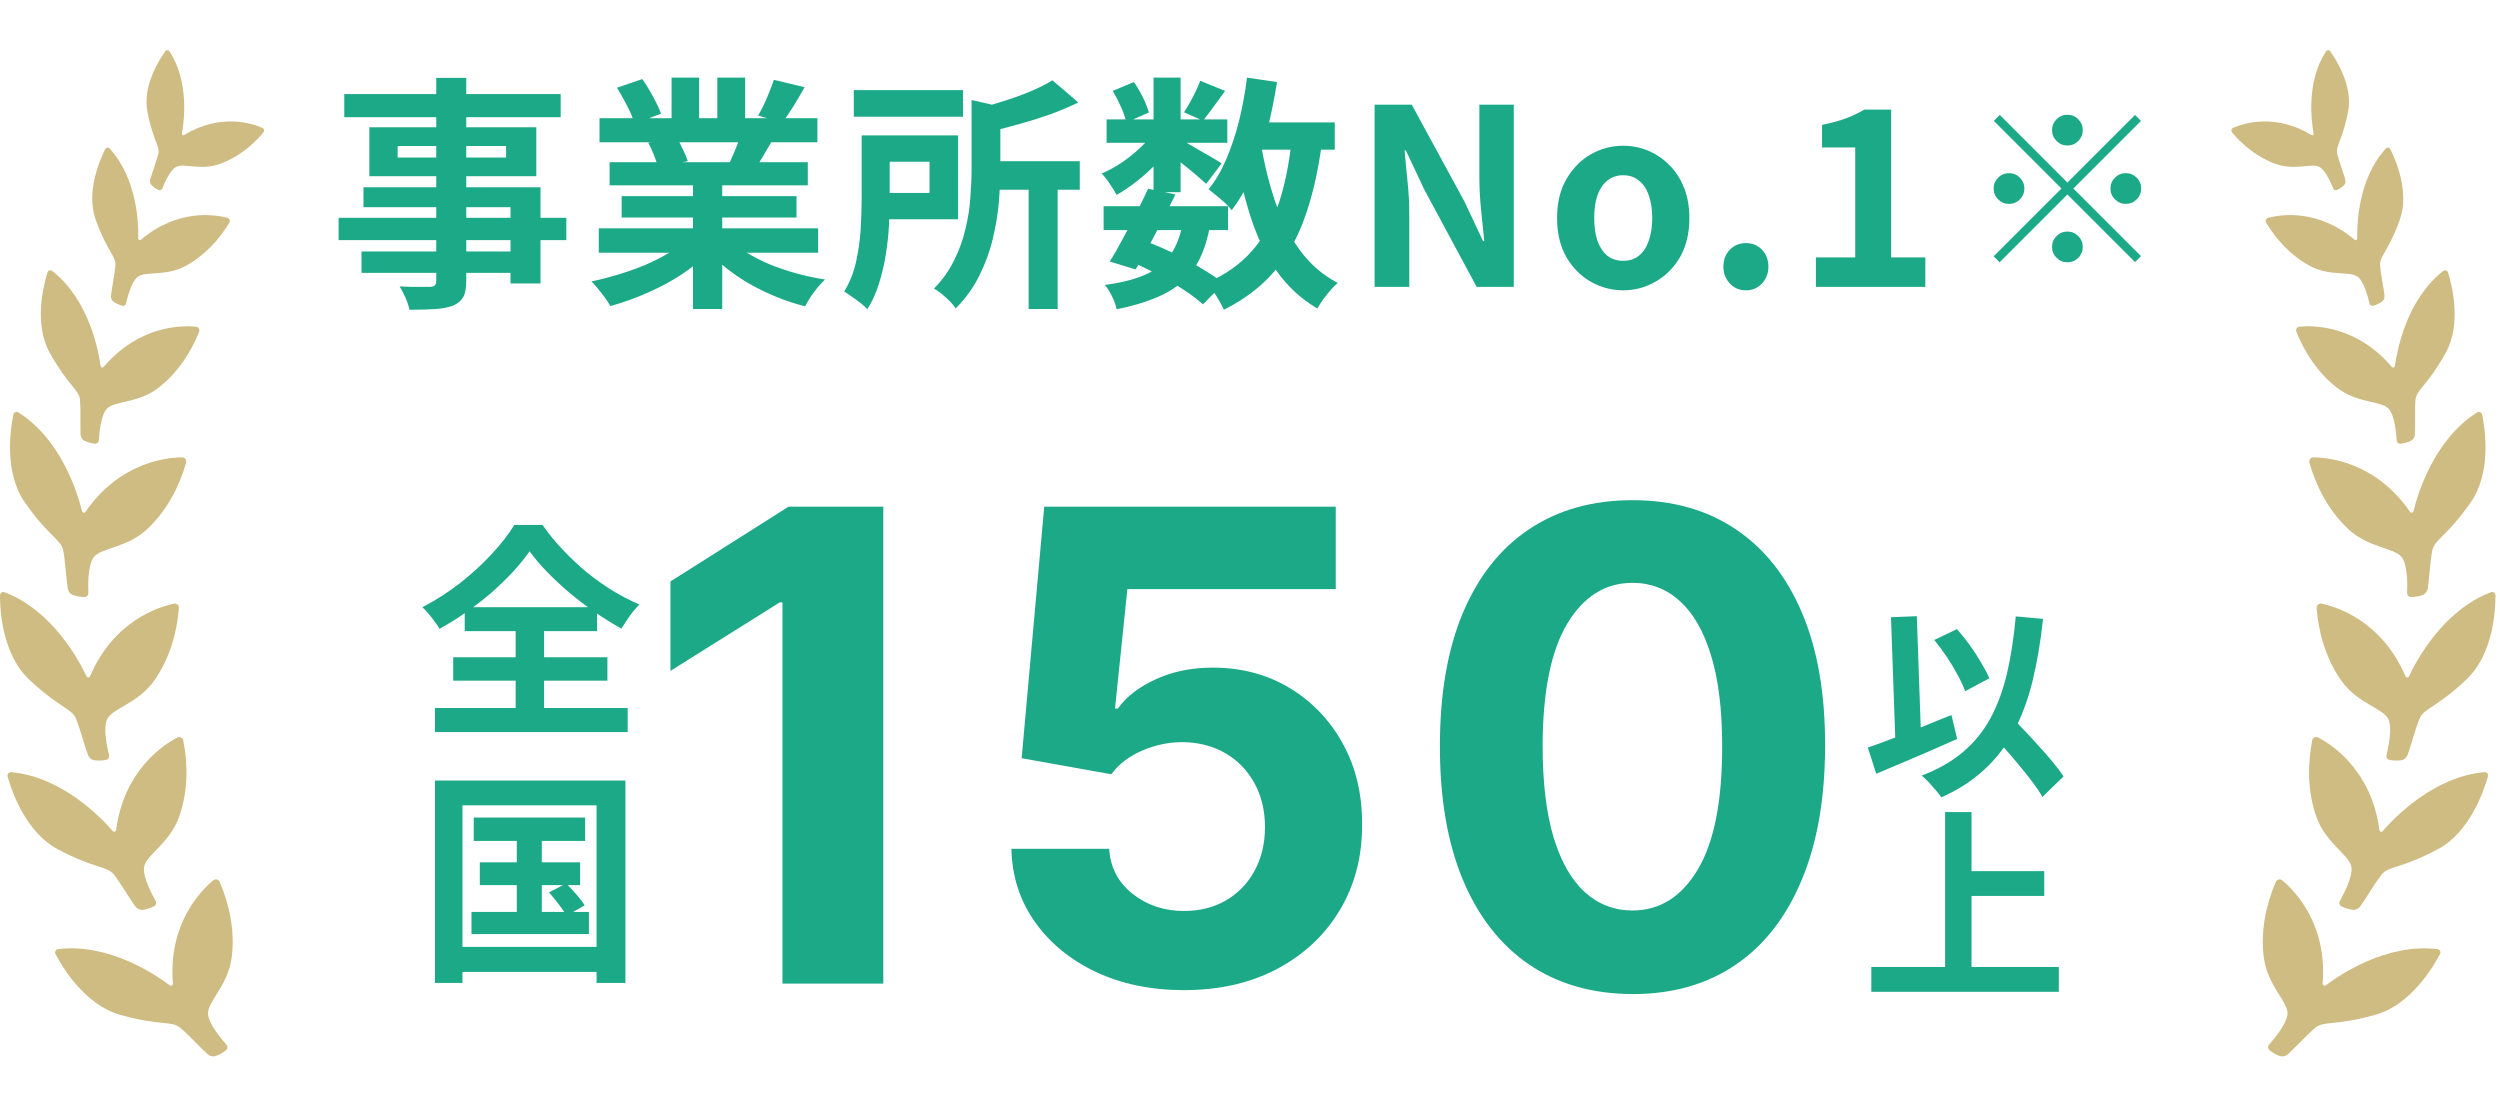 <svg width="122" height="54" viewBox="0 0 122 54" fill="none" xmlns="http://www.w3.org/2000/svg">
<path d="M2.835 46.317C5.328 46.012 7.639 47.597 8.281 48.084C8.348 48.134 8.443 48.084 8.437 48.003C8.196 45.072 9.822 43.445 10.409 42.959C10.51 42.875 10.666 42.914 10.719 43.035C11.187 44.114 11.473 45.411 11.309 46.708C11.133 48.099 10.119 48.873 10.15 49.476C10.174 49.944 10.779 50.675 11.049 50.978C11.122 51.059 11.112 51.184 11.027 51.252C10.844 51.4 10.665 51.484 10.531 51.531C10.394 51.579 10.241 51.546 10.133 51.448C9.775 51.122 9.158 50.455 8.793 50.154C8.359 49.797 7.822 50.077 5.854 49.52C4.129 49.032 3.033 47.178 2.708 46.556C2.654 46.453 2.72 46.332 2.835 46.317Z" fill="#CFBC83"/>
<path d="M0.545 37.681C3.046 37.907 4.972 39.942 5.498 40.553C5.552 40.617 5.656 40.588 5.667 40.507C6.048 37.591 7.979 36.342 8.655 35.99C8.771 35.93 8.916 36.001 8.942 36.129C9.174 37.283 9.18 38.611 8.747 39.844C8.283 41.167 7.128 41.711 7.032 42.308C6.958 42.77 7.396 43.611 7.596 43.964C7.649 44.059 7.613 44.179 7.516 44.228C7.306 44.334 7.114 44.379 6.973 44.397C6.829 44.415 6.686 44.35 6.601 44.232C6.319 43.837 5.856 43.056 5.563 42.685C5.214 42.245 4.63 42.406 2.823 41.448C1.239 40.607 0.557 38.565 0.37 37.888C0.339 37.776 0.429 37.671 0.545 37.681Z" fill="#CFBC83"/>
<path d="M0.224 28.901C2.572 29.792 3.878 32.271 4.22 33.001C4.255 33.077 4.363 33.077 4.395 33.002C5.547 30.297 7.744 29.615 8.49 29.458C8.618 29.431 8.739 29.538 8.729 29.669C8.641 30.842 8.289 32.123 7.54 33.194C6.736 34.343 5.478 34.556 5.224 35.104C5.028 35.529 5.223 36.458 5.32 36.851C5.347 36.958 5.28 37.063 5.173 37.084C4.942 37.129 4.745 37.12 4.604 37.1C4.461 37.079 4.34 36.978 4.291 36.841C4.126 36.385 3.891 35.508 3.708 35.072C3.491 34.553 2.884 34.551 1.403 33.141C0.104 31.905 -0.002 29.755 2.52023e-05 29.052C8.68386e-05 28.936 0.115 28.86 0.224 28.901Z" fill="#CFBC83"/>
<path d="M0.901 20.128C3.024 21.469 3.811 24.159 4 24.942C4.02 25.023 4.125 25.045 4.172 24.978C5.84 22.556 8.128 22.325 8.89 22.32C9.021 22.319 9.118 22.448 9.083 22.575C8.763 23.707 8.162 24.892 7.216 25.792C6.199 26.759 4.924 26.716 4.566 27.203C4.289 27.581 4.295 28.529 4.312 28.934C4.317 29.044 4.23 29.134 4.121 29.133C3.887 29.132 3.695 29.084 3.561 29.035C3.425 28.986 3.327 28.863 3.306 28.719C3.234 28.24 3.179 27.334 3.086 26.869C2.977 26.318 2.383 26.195 1.212 24.519C0.185 23.049 0.509 20.92 0.651 20.232C0.674 20.119 0.802 20.067 0.901 20.128Z" fill="#CFBC83"/>
<path d="M2.554 13.224C4.347 14.631 4.809 17.132 4.908 17.858C4.918 17.933 5.012 17.962 5.06 17.906C6.79 15.873 8.878 15.875 9.567 15.941C9.685 15.952 9.761 16.078 9.717 16.189C9.324 17.181 8.672 18.197 7.734 18.922C6.727 19.701 5.578 19.545 5.211 19.952C4.926 20.267 4.844 21.124 4.822 21.492C4.816 21.591 4.729 21.665 4.631 21.654C4.419 21.631 4.25 21.57 4.134 21.514C4.015 21.456 3.938 21.337 3.932 21.205C3.912 20.765 3.945 19.941 3.905 19.513C3.857 19.006 3.332 18.84 2.429 17.218C1.637 15.795 2.127 13.903 2.318 13.295C2.35 13.194 2.47 13.159 2.554 13.224Z" fill="#CFBC83"/>
<path d="M5.35 7.25C6.718 8.737 6.764 10.991 6.747 11.639C6.745 11.706 6.823 11.746 6.873 11.703C8.676 10.172 10.503 10.473 11.095 10.629C11.198 10.656 11.246 10.776 11.192 10.867C10.706 11.679 9.99 12.474 9.066 12.974C8.074 13.511 7.092 13.211 6.712 13.514C6.418 13.749 6.224 14.487 6.152 14.806C6.132 14.892 6.046 14.943 5.962 14.92C5.78 14.869 5.641 14.792 5.547 14.726C5.451 14.659 5.401 14.543 5.415 14.427C5.46 14.04 5.607 13.324 5.633 12.944C5.663 12.493 5.228 12.273 4.67 10.725C4.181 9.368 4.88 7.783 5.134 7.278C5.176 7.195 5.286 7.181 5.35 7.25Z" fill="#CFBC83"/>
<path d="M8.265 2.501C9.252 3.986 8.981 5.958 8.876 6.52C8.865 6.579 8.927 6.624 8.977 6.593C10.761 5.508 12.311 6.023 12.806 6.241C12.892 6.279 12.917 6.39 12.857 6.462C12.321 7.103 11.588 7.697 10.713 8.005C9.774 8.336 8.959 7.938 8.586 8.15C8.297 8.314 8.026 8.931 7.919 9.199C7.89 9.271 7.808 9.304 7.737 9.272C7.586 9.203 7.475 9.116 7.403 9.046C7.328 8.974 7.301 8.866 7.329 8.767C7.422 8.435 7.649 7.832 7.724 7.504C7.813 7.115 7.464 6.863 7.191 5.436C6.953 4.185 7.781 2.9 8.073 2.495C8.121 2.429 8.219 2.432 8.265 2.501Z" fill="#CFBC83"/>
<path d="M21.289 3.8H22.753V13.7C22.753 14.052 22.705 14.316 22.609 14.492C22.513 14.668 22.349 14.808 22.117 14.912C21.885 15 21.597 15.056 21.253 15.08C20.917 15.104 20.493 15.116 19.981 15.116C19.949 14.948 19.885 14.752 19.789 14.528C19.693 14.312 19.597 14.128 19.501 13.976C19.701 13.984 19.901 13.992 20.101 14C20.301 14 20.481 14 20.641 14C20.809 14 20.925 14 20.989 14C21.101 13.992 21.177 13.968 21.217 13.928C21.265 13.888 21.289 13.812 21.289 13.7V3.8ZM16.801 4.592H27.361V5.72H16.801V4.592ZM19.405 7.124V7.688H24.697V7.124H19.405ZM18.025 6.212H26.173V8.6H18.025V6.212ZM17.737 9.14H26.377V13.832H24.913V10.112H17.737V9.14ZM16.525 10.628H27.637V11.72H16.525V10.628ZM17.641 12.272H25.705V13.316H17.641V12.272ZM29.221 11.144H39.925V12.332H29.221V11.144ZM29.257 5.768H39.889V6.944H29.257V5.768ZM29.749 7.916H39.421V9.044H29.749V7.916ZM30.337 9.572H38.869V10.616H30.337V9.572ZM33.817 8.48H35.245V15.08H33.817V8.48ZM32.773 3.788H34.117V6.332H32.773V3.788ZM35.005 3.788H36.361V6.248H35.005V3.788ZM33.553 11.672L34.693 12.188C34.317 12.604 33.861 12.992 33.325 13.352C32.797 13.704 32.229 14.012 31.621 14.276C31.013 14.548 30.401 14.768 29.785 14.936C29.721 14.816 29.633 14.68 29.521 14.528C29.417 14.384 29.305 14.24 29.185 14.096C29.073 13.952 28.965 13.832 28.861 13.736C29.461 13.608 30.057 13.444 30.649 13.244C31.249 13.044 31.801 12.808 32.305 12.536C32.809 12.264 33.225 11.976 33.553 11.672ZM35.533 11.636C35.781 11.876 36.077 12.104 36.421 12.32C36.765 12.528 37.141 12.72 37.549 12.896C37.965 13.064 38.401 13.212 38.857 13.34C39.321 13.468 39.789 13.568 40.261 13.64C40.149 13.752 40.029 13.88 39.901 14.024C39.781 14.176 39.665 14.332 39.553 14.492C39.449 14.66 39.361 14.812 39.289 14.948C38.809 14.828 38.337 14.672 37.873 14.48C37.417 14.296 36.981 14.084 36.565 13.844C36.149 13.604 35.757 13.336 35.389 13.04C35.021 12.744 34.697 12.428 34.417 12.092L35.533 11.636ZM37.765 3.896L39.265 4.256C39.081 4.584 38.893 4.904 38.701 5.216C38.509 5.52 38.333 5.78 38.173 5.996L36.997 5.636C37.093 5.476 37.189 5.296 37.285 5.096C37.381 4.888 37.469 4.68 37.549 4.472C37.637 4.256 37.709 4.064 37.765 3.896ZM36.181 6.464L37.705 6.824C37.537 7.104 37.377 7.376 37.225 7.64C37.073 7.896 36.937 8.116 36.817 8.3L35.593 7.964C35.697 7.74 35.805 7.492 35.917 7.22C36.029 6.94 36.117 6.688 36.181 6.464ZM30.109 4.28L31.345 3.86C31.521 4.108 31.697 4.396 31.873 4.724C32.049 5.044 32.177 5.32 32.257 5.552L30.961 6.032C30.897 5.792 30.781 5.508 30.613 5.18C30.445 4.852 30.277 4.552 30.109 4.28ZM31.633 6.968L33.037 6.74C33.141 6.908 33.241 7.1 33.337 7.316C33.441 7.524 33.517 7.708 33.565 7.868L32.101 8.12C32.061 7.968 31.997 7.78 31.909 7.556C31.821 7.332 31.729 7.136 31.633 6.968ZM41.665 4.4H46.993V5.696H41.665V4.4ZM47.977 7.868H52.693V9.26H47.977V7.868ZM50.197 8.84H51.613V15.08H50.197V8.84ZM47.413 4.88L49.141 5.276C49.125 5.396 49.017 5.472 48.817 5.504V8.228C48.817 8.716 48.793 9.256 48.745 9.848C48.697 10.432 48.597 11.036 48.445 11.66C48.301 12.276 48.081 12.876 47.785 13.46C47.497 14.044 47.113 14.576 46.633 15.056C46.577 14.952 46.485 14.836 46.357 14.708C46.229 14.58 46.093 14.456 45.949 14.336C45.813 14.224 45.689 14.14 45.577 14.084C45.993 13.66 46.321 13.2 46.561 12.704C46.809 12.208 46.993 11.7 47.113 11.18C47.241 10.66 47.321 10.148 47.353 9.644C47.393 9.132 47.413 8.652 47.413 8.204V4.88ZM42.049 6.608H43.417V9.68C43.417 10.08 43.405 10.52 43.381 11C43.357 11.472 43.305 11.952 43.225 12.44C43.145 12.928 43.033 13.4 42.889 13.856C42.745 14.312 42.557 14.724 42.325 15.092C42.253 15.004 42.145 14.904 42.001 14.792C41.857 14.68 41.709 14.572 41.557 14.468C41.413 14.364 41.293 14.284 41.197 14.228C41.461 13.796 41.653 13.316 41.773 12.788C41.893 12.252 41.969 11.716 42.001 11.18C42.033 10.636 42.049 10.132 42.049 9.668V6.608ZM51.361 3.92L52.621 5C52.197 5.208 51.733 5.404 51.229 5.588C50.725 5.764 50.213 5.924 49.693 6.068C49.173 6.212 48.665 6.344 48.169 6.464C48.137 6.296 48.069 6.1 47.965 5.876C47.869 5.644 47.777 5.456 47.689 5.312C48.137 5.192 48.585 5.06 49.033 4.916C49.489 4.772 49.917 4.616 50.317 4.448C50.725 4.272 51.073 4.096 51.361 3.92ZM42.841 6.608H46.753V10.7H42.841V9.416H45.361V7.892H42.841V6.608ZM53.857 10.064H59.929V11.228H53.857V10.064ZM54.001 5.828H59.893V6.968H54.001V5.828ZM56.029 9.212L57.361 9.488C57.161 9.904 56.945 10.332 56.713 10.772C56.489 11.212 56.265 11.64 56.041 12.056C55.817 12.464 55.609 12.828 55.417 13.148L54.157 12.764C54.349 12.46 54.553 12.104 54.769 11.696C54.993 11.288 55.213 10.868 55.429 10.436C55.653 9.996 55.853 9.588 56.029 9.212ZM57.721 10.868L59.053 10.988C58.941 11.62 58.773 12.164 58.549 12.62C58.333 13.068 58.041 13.452 57.673 13.772C57.313 14.084 56.873 14.344 56.353 14.552C55.833 14.768 55.213 14.948 54.493 15.092C54.453 14.892 54.377 14.68 54.265 14.456C54.153 14.232 54.037 14.048 53.917 13.904C54.709 13.8 55.361 13.636 55.873 13.412C56.393 13.188 56.801 12.872 57.097 12.464C57.393 12.056 57.601 11.524 57.721 10.868ZM58.573 3.944L59.785 4.436C59.593 4.7 59.401 4.964 59.209 5.228C59.025 5.484 58.857 5.704 58.705 5.888L57.781 5.48C57.917 5.272 58.061 5.024 58.213 4.736C58.365 4.44 58.485 4.176 58.573 3.944ZM56.293 3.788H57.613V9.38H56.293V3.788ZM54.301 4.436L55.333 4.004C55.493 4.228 55.641 4.48 55.777 4.76C55.913 5.04 56.009 5.284 56.065 5.492L54.961 5.972C54.921 5.764 54.837 5.516 54.709 5.228C54.581 4.94 54.445 4.676 54.301 4.436ZM56.329 6.392L57.253 6.956C57.061 7.276 56.809 7.596 56.497 7.916C56.193 8.236 55.865 8.536 55.513 8.816C55.169 9.088 54.829 9.32 54.493 9.512C54.413 9.36 54.301 9.18 54.157 8.972C54.021 8.764 53.889 8.596 53.761 8.468C54.081 8.332 54.405 8.156 54.733 7.94C55.061 7.716 55.365 7.472 55.645 7.208C55.933 6.936 56.161 6.664 56.329 6.392ZM57.493 6.74C57.605 6.796 57.757 6.88 57.949 6.992C58.149 7.104 58.361 7.228 58.585 7.364C58.817 7.492 59.025 7.612 59.209 7.724C59.401 7.836 59.537 7.92 59.617 7.976L58.861 8.972C58.749 8.868 58.605 8.74 58.429 8.588C58.253 8.436 58.065 8.28 57.865 8.12C57.665 7.96 57.473 7.808 57.289 7.664C57.105 7.52 56.945 7.404 56.809 7.316L57.493 6.74ZM60.721 5.972H65.137V7.304H60.721V5.972ZM60.853 3.788L62.317 4.004C62.189 4.828 62.025 5.628 61.825 6.404C61.625 7.172 61.381 7.884 61.093 8.54C60.813 9.188 60.485 9.76 60.109 10.256C60.037 10.16 59.933 10.048 59.797 9.92C59.661 9.792 59.517 9.668 59.365 9.548C59.213 9.42 59.085 9.316 58.981 9.236C59.317 8.82 59.605 8.328 59.845 7.76C60.093 7.184 60.301 6.56 60.469 5.888C60.637 5.208 60.765 4.508 60.853 3.788ZM63.037 6.788L64.513 6.932C64.337 8.3 64.065 9.504 63.697 10.544C63.337 11.584 62.837 12.48 62.197 13.232C61.557 13.984 60.733 14.612 59.725 15.116C59.677 15.004 59.605 14.864 59.509 14.696C59.413 14.528 59.309 14.36 59.197 14.192C59.085 14.032 58.981 13.904 58.885 13.808C59.797 13.408 60.533 12.888 61.093 12.248C61.661 11.608 62.097 10.836 62.401 9.932C62.705 9.02 62.917 7.972 63.037 6.788ZM61.537 7.04C61.705 8.048 61.941 8.996 62.245 9.884C62.549 10.772 62.949 11.552 63.445 12.224C63.941 12.896 64.553 13.424 65.281 13.808C65.177 13.896 65.061 14.012 64.933 14.156C64.805 14.308 64.681 14.464 64.561 14.624C64.449 14.784 64.357 14.928 64.285 15.056C63.477 14.576 62.809 13.956 62.281 13.196C61.761 12.436 61.341 11.556 61.021 10.556C60.701 9.548 60.441 8.448 60.241 7.256L61.537 7.04ZM55.213 12.776L55.981 11.804C56.453 11.98 56.921 12.184 57.385 12.416C57.857 12.648 58.293 12.888 58.693 13.136C59.101 13.376 59.441 13.608 59.713 13.832L58.705 14.852C58.457 14.628 58.145 14.392 57.769 14.144C57.393 13.896 56.985 13.656 56.545 13.424C56.105 13.184 55.661 12.968 55.213 12.776ZM67.081 14V5.108H68.893L71.473 9.848L72.373 11.768H72.433C72.385 11.304 72.333 10.796 72.277 10.244C72.221 9.692 72.193 9.164 72.193 8.66V5.108H73.873V14H72.061L69.505 9.248L68.605 7.34H68.545C68.585 7.82 68.633 8.328 68.689 8.864C68.745 9.4 68.773 9.924 68.773 10.436V14H67.081ZM79.213 14.168C78.653 14.168 78.125 14.028 77.629 13.748C77.141 13.468 76.745 13.068 76.441 12.548C76.137 12.02 75.985 11.384 75.985 10.64C75.985 9.896 76.137 9.264 76.441 8.744C76.745 8.216 77.141 7.812 77.629 7.532C78.125 7.252 78.653 7.112 79.213 7.112C79.637 7.112 80.041 7.192 80.425 7.352C80.809 7.512 81.153 7.744 81.457 8.048C81.761 8.344 82.001 8.712 82.177 9.152C82.353 9.584 82.441 10.08 82.441 10.64C82.441 11.384 82.289 12.02 81.985 12.548C81.681 13.068 81.281 13.468 80.785 13.748C80.297 14.028 79.773 14.168 79.213 14.168ZM79.213 12.728C79.517 12.728 79.773 12.644 79.981 12.476C80.197 12.3 80.357 12.056 80.461 11.744C80.573 11.432 80.629 11.064 80.629 10.64C80.629 10.216 80.573 9.848 80.461 9.536C80.357 9.224 80.197 8.984 79.981 8.816C79.773 8.64 79.517 8.552 79.213 8.552C78.909 8.552 78.649 8.64 78.433 8.816C78.225 8.984 78.065 9.224 77.953 9.536C77.849 9.848 77.797 10.216 77.797 10.64C77.797 11.064 77.849 11.432 77.953 11.744C78.065 12.056 78.225 12.3 78.433 12.476C78.649 12.644 78.909 12.728 79.213 12.728ZM85.206 14.168C84.886 14.168 84.622 14.056 84.414 13.832C84.206 13.608 84.102 13.336 84.102 13.016C84.102 12.68 84.206 12.404 84.414 12.188C84.622 11.972 84.886 11.864 85.206 11.864C85.518 11.864 85.778 11.972 85.986 12.188C86.194 12.404 86.298 12.68 86.298 13.016C86.298 13.336 86.194 13.608 85.986 13.832C85.778 14.056 85.518 14.168 85.206 14.168ZM88.616 14V12.56H90.536V7.196H88.916V6.092C89.364 6.004 89.748 5.9 90.068 5.78C90.396 5.66 90.7 5.516 90.98 5.348H92.288V12.56H93.956V14H88.616Z" fill="#1CA987"/>
<path d="M100.89 7.1C100.683 7.1 100.506 7.027 100.36 6.88C100.213 6.733 100.14 6.557 100.14 6.35C100.14 6.143 100.213 5.967 100.36 5.82C100.506 5.673 100.683 5.6 100.89 5.6C101.096 5.6 101.273 5.673 101.42 5.82C101.566 5.967 101.64 6.143 101.64 6.35C101.64 6.557 101.566 6.733 101.42 6.88C101.273 7.027 101.096 7.1 100.89 7.1ZM100.89 8.91L104.19 5.61L104.48 5.9L101.18 9.2L104.48 12.5L104.19 12.79L100.89 9.49L97.58 12.8L97.29 12.51L100.6 9.2L97.3 5.9L97.59 5.61L100.89 8.91ZM98.79 9.2C98.79 9.407 98.716 9.583 98.57 9.73C98.423 9.877 98.246 9.95 98.04 9.95C97.833 9.95 97.656 9.877 97.51 9.73C97.363 9.583 97.29 9.407 97.29 9.2C97.29 8.993 97.363 8.817 97.51 8.67C97.656 8.523 97.833 8.45 98.04 8.45C98.246 8.45 98.423 8.523 98.57 8.67C98.716 8.817 98.79 8.993 98.79 9.2ZM102.99 9.2C102.99 8.993 103.063 8.817 103.21 8.67C103.356 8.523 103.533 8.45 103.74 8.45C103.946 8.45 104.123 8.523 104.27 8.67C104.416 8.817 104.49 8.993 104.49 9.2C104.49 9.407 104.416 9.583 104.27 9.73C104.123 9.877 103.946 9.95 103.74 9.95C103.533 9.95 103.356 9.877 103.21 9.73C103.063 9.583 102.99 9.407 102.99 9.2ZM100.89 11.3C101.096 11.3 101.273 11.373 101.42 11.52C101.566 11.667 101.64 11.843 101.64 12.05C101.64 12.257 101.566 12.433 101.42 12.58C101.273 12.727 101.096 12.8 100.89 12.8C100.683 12.8 100.506 12.727 100.36 12.58C100.213 12.433 100.14 12.257 100.14 12.05C100.14 11.843 100.213 11.667 100.36 11.52C100.506 11.373 100.683 11.3 100.89 11.3Z" fill="#1CA987"/>
<path d="M25.846 26.904C25.618 27.227 25.347 27.56 25.032 27.905C24.716 28.242 24.368 28.58 23.987 28.917C23.605 29.247 23.198 29.562 22.766 29.863C22.34 30.164 21.9 30.439 21.446 30.688C21.365 30.534 21.24 30.354 21.072 30.149C20.91 29.936 20.756 29.764 20.61 29.632C21.248 29.302 21.856 28.913 22.436 28.466C23.015 28.011 23.536 27.535 23.998 27.036C24.46 26.537 24.826 26.064 25.098 25.617H26.473C26.766 26.035 27.096 26.438 27.463 26.827C27.829 27.216 28.214 27.579 28.618 27.916C29.028 28.246 29.45 28.547 29.883 28.818C30.323 29.082 30.763 29.309 31.203 29.5C31.034 29.669 30.876 29.856 30.73 30.061C30.583 30.266 30.447 30.472 30.323 30.677C29.905 30.442 29.479 30.178 29.047 29.885C28.614 29.584 28.2 29.269 27.804 28.939C27.408 28.602 27.041 28.261 26.704 27.916C26.366 27.571 26.08 27.234 25.846 26.904ZM22.117 32.074H29.641V33.218H22.117V32.074ZM22.678 29.632H29.135V30.798H22.678V29.632ZM21.226 34.549H30.631V35.726H21.226V34.549ZM25.164 30.149H26.55V35.198H25.164V30.149ZM23.118 39.894H28.552V41.038H23.118V39.894ZM23.415 42.083H28.31V43.194H23.415V42.083ZM23.008 44.503H28.739V45.581H23.008V44.503ZM25.219 40.257H26.44V45.075H25.219V40.257ZM26.792 43.546L27.628 43.117C27.789 43.271 27.958 43.451 28.134 43.656C28.31 43.854 28.442 44.03 28.53 44.184L27.65 44.679C27.562 44.525 27.433 44.342 27.265 44.129C27.103 43.916 26.946 43.722 26.792 43.546ZM21.226 38.09H30.521V47.968H29.113V39.3H22.568V47.968H21.226V38.09ZM21.963 46.208H29.762V47.429H21.963V46.208Z" fill="#1CA987"/>
<path d="M43.105 24.727V48H38.184V29.398H38.048L32.718 32.739V28.375L38.48 24.727H43.105ZM57.776 48.318C56.17 48.318 54.738 48.023 53.481 47.432C52.231 46.841 51.238 46.026 50.503 44.989C49.768 43.951 49.386 42.761 49.356 41.42H54.128C54.181 42.322 54.56 43.053 55.265 43.614C55.969 44.174 56.806 44.455 57.776 44.455C58.549 44.455 59.231 44.284 59.822 43.943C60.42 43.595 60.886 43.114 61.219 42.5C61.56 41.879 61.731 41.167 61.731 40.364C61.731 39.545 61.556 38.826 61.208 38.205C60.867 37.583 60.393 37.099 59.787 36.75C59.181 36.401 58.488 36.224 57.708 36.216C57.026 36.216 56.363 36.356 55.719 36.636C55.083 36.917 54.587 37.299 54.231 37.784L49.856 37L50.958 24.727H65.185V28.75H55.015L54.412 34.58H54.549C54.958 34.004 55.575 33.526 56.401 33.148C57.227 32.769 58.151 32.58 59.174 32.58C60.575 32.58 61.825 32.909 62.924 33.568C64.022 34.227 64.89 35.133 65.526 36.284C66.162 37.428 66.477 38.746 66.469 40.239C66.477 41.807 66.113 43.201 65.378 44.42C64.651 45.633 63.632 46.587 62.322 47.284C61.018 47.974 59.503 48.318 57.776 48.318ZM79.666 48.511C77.712 48.504 76.03 48.023 74.621 47.068C73.219 46.114 72.139 44.731 71.382 42.92C70.632 41.11 70.261 38.932 70.268 36.386C70.268 33.849 70.643 31.686 71.393 29.898C72.151 28.11 73.23 26.75 74.632 25.818C76.041 24.879 77.719 24.409 79.666 24.409C81.613 24.409 83.287 24.879 84.689 25.818C86.098 26.758 87.181 28.121 87.939 29.909C88.696 31.689 89.071 33.849 89.064 36.386C89.064 38.939 88.685 41.121 87.927 42.932C87.177 44.742 86.102 46.125 84.7 47.08C83.299 48.034 81.621 48.511 79.666 48.511ZM79.666 44.432C80.999 44.432 82.064 43.761 82.859 42.42C83.655 41.08 84.049 39.068 84.041 36.386C84.041 34.621 83.859 33.151 83.496 31.977C83.139 30.803 82.632 29.921 81.973 29.329C81.321 28.739 80.552 28.443 79.666 28.443C78.34 28.443 77.28 29.106 76.484 30.432C75.689 31.758 75.287 33.742 75.28 36.386C75.28 38.174 75.458 39.667 75.814 40.864C76.177 42.053 76.689 42.947 77.348 43.545C78.007 44.136 78.78 44.432 79.666 44.432Z" fill="#1CA987"/>
<path d="M94.39 31.23L95.5 30.7C95.713 30.94 95.923 31.203 96.13 31.49C96.336 31.777 96.52 32.06 96.68 32.34C96.846 32.613 96.98 32.867 97.08 33.1L95.9 33.73C95.82 33.503 95.7 33.243 95.54 32.95C95.38 32.65 95.2 32.35 95 32.05C94.8 31.75 94.596 31.477 94.39 31.23ZM91.15 36.48C91.49 36.367 91.883 36.223 92.33 36.05C92.783 35.877 93.256 35.69 93.75 35.49C94.25 35.29 94.743 35.09 95.23 34.89L95.51 36.06C95.063 36.26 94.61 36.46 94.15 36.66C93.69 36.86 93.236 37.053 92.79 37.24C92.35 37.427 91.94 37.6 91.56 37.76L91.15 36.48ZM97.01 35.59L97.93 34.74C98.156 34.98 98.4 35.237 98.66 35.51C98.926 35.783 99.186 36.063 99.44 36.35C99.7 36.63 99.94 36.903 100.16 37.17C100.38 37.43 100.56 37.67 100.7 37.89L99.67 38.89C99.543 38.663 99.373 38.41 99.16 38.13C98.953 37.857 98.726 37.573 98.48 37.28C98.24 36.987 97.99 36.697 97.73 36.41C97.476 36.117 97.236 35.843 97.01 35.59ZM98.37 30.08L99.7 30.2C99.58 31.333 99.406 32.357 99.18 33.27C98.953 34.177 98.65 34.987 98.27 35.7C97.89 36.407 97.41 37.027 96.83 37.56C96.256 38.093 95.56 38.543 94.74 38.91C94.68 38.823 94.593 38.713 94.48 38.58C94.366 38.447 94.246 38.31 94.12 38.17C93.993 38.037 93.88 37.93 93.78 37.85C94.58 37.543 95.25 37.16 95.79 36.7C96.336 36.24 96.783 35.693 97.13 35.06C97.476 34.42 97.746 33.69 97.94 32.87C98.133 32.043 98.276 31.113 98.37 30.08ZM92.28 30.12L93.54 30.07L93.77 36.57L92.51 36.62L92.28 30.12ZM95.6 42.51H99.76V43.72H95.6V42.51ZM91.32 47.19H100.47V48.4H91.32V47.19ZM94.92 39.63H96.21V47.86H94.92V39.63Z" fill="#1CA987"/>
<path d="M118.945 46.317C116.452 46.012 114.142 47.597 113.499 48.084C113.433 48.134 113.337 48.084 113.344 48.003C113.584 45.072 111.958 43.445 111.372 42.959C111.27 42.875 111.114 42.914 111.061 43.035C110.593 44.114 110.308 45.411 110.471 46.708C110.647 48.099 111.662 48.873 111.63 49.476C111.606 49.944 111.001 50.675 110.731 50.978C110.658 51.059 110.669 51.184 110.754 51.252C110.936 51.4 111.115 51.484 111.249 51.531C111.386 51.579 111.539 51.546 111.647 51.448C112.006 51.122 112.622 50.455 112.988 50.154C113.421 49.797 113.959 50.077 115.926 49.52C117.652 49.032 118.747 47.178 119.073 46.556C119.127 46.453 119.061 46.332 118.945 46.317Z" fill="#CFBC83"/>
<path d="M121.235 37.681C118.734 37.907 116.808 39.942 116.282 40.553C116.228 40.617 116.124 40.588 116.114 40.507C115.733 37.591 113.801 36.342 113.125 35.99C113.009 35.93 112.864 36.001 112.838 36.129C112.607 37.283 112.601 38.611 113.033 39.844C113.497 41.167 114.652 41.711 114.748 42.308C114.823 42.77 114.385 43.611 114.185 43.964C114.131 44.059 114.167 44.179 114.264 44.228C114.474 44.334 114.666 44.379 114.807 44.397C114.951 44.415 115.094 44.35 115.179 44.232C115.461 43.837 115.924 43.056 116.218 42.685C116.566 42.245 117.151 42.406 118.957 41.448C120.542 40.607 121.223 38.565 121.41 37.888C121.441 37.776 121.351 37.671 121.235 37.681Z" fill="#CFBC83"/>
<path d="M121.556 28.901C119.208 29.792 117.902 32.271 117.561 33.001C117.525 33.077 117.417 33.077 117.385 33.002C116.233 30.297 114.036 29.615 113.291 29.458C113.162 29.431 113.041 29.538 113.051 29.669C113.139 30.842 113.492 32.123 114.24 33.194C115.044 34.343 116.303 34.556 116.556 35.104C116.752 35.529 116.557 36.458 116.46 36.851C116.433 36.958 116.501 37.063 116.608 37.084C116.838 37.129 117.035 37.12 117.176 37.1C117.32 37.079 117.44 36.978 117.489 36.841C117.655 36.385 117.89 35.508 118.073 35.072C118.29 34.553 118.896 34.551 120.378 33.141C121.677 31.905 121.782 29.755 121.78 29.052C121.78 28.936 121.665 28.86 121.556 28.901Z" fill="#CFBC83"/>
<path d="M120.879 20.128C118.756 21.469 117.97 24.159 117.78 24.942C117.76 25.023 117.655 25.045 117.609 24.978C115.941 22.556 113.652 22.325 112.89 22.32C112.759 22.319 112.662 22.448 112.698 22.575C113.018 23.707 113.618 24.892 114.565 25.792C115.581 26.759 116.857 26.716 117.214 27.203C117.491 27.581 117.485 28.529 117.468 28.934C117.463 29.044 117.55 29.134 117.659 29.133C117.894 29.132 118.085 29.084 118.219 29.035C118.356 28.986 118.453 28.863 118.475 28.719C118.546 28.24 118.602 27.334 118.694 26.869C118.804 26.318 119.397 26.195 120.569 24.519C121.596 23.049 121.271 20.92 121.129 20.232C121.106 20.119 120.978 20.067 120.879 20.128Z" fill="#CFBC83"/>
<path d="M119.226 13.224C117.433 14.631 116.971 17.132 116.872 17.858C116.862 17.933 116.769 17.962 116.72 17.906C114.991 15.873 112.902 15.875 112.214 15.941C112.095 15.952 112.019 16.078 112.063 16.189C112.457 17.181 113.108 18.197 114.047 18.922C115.054 19.701 116.202 19.545 116.57 19.952C116.855 20.267 116.937 21.124 116.959 21.492C116.964 21.591 117.051 21.665 117.15 21.654C117.361 21.631 117.53 21.57 117.646 21.514C117.765 21.456 117.842 21.337 117.848 21.205C117.868 20.765 117.835 19.941 117.875 19.513C117.924 19.006 118.448 18.84 119.351 17.218C120.143 15.795 119.653 13.903 119.462 13.295C119.431 13.194 119.31 13.159 119.226 13.224Z" fill="#CFBC83"/>
<path d="M116.43 7.25C115.062 8.737 115.016 10.991 115.033 11.639C115.035 11.706 114.958 11.746 114.907 11.703C113.104 10.172 111.278 10.473 110.685 10.629C110.583 10.656 110.534 10.776 110.589 10.867C111.075 11.679 111.79 12.474 112.714 12.974C113.706 13.511 114.688 13.211 115.068 13.514C115.362 13.749 115.557 14.487 115.629 14.806C115.648 14.892 115.734 14.943 115.819 14.92C116.001 14.869 116.139 14.792 116.233 14.726C116.329 14.659 116.379 14.543 116.365 14.427C116.32 14.04 116.173 13.324 116.148 12.944C116.117 12.493 116.552 12.273 117.11 10.725C117.6 9.368 116.901 7.783 116.646 7.278C116.604 7.195 116.494 7.181 116.43 7.25Z" fill="#CFBC83"/>
<path d="M113.515 2.501C112.529 3.986 112.8 5.958 112.905 6.52C112.915 6.579 112.853 6.624 112.804 6.593C111.02 5.508 109.469 6.023 108.974 6.241C108.888 6.279 108.863 6.39 108.923 6.462C109.459 7.103 110.192 7.697 111.067 8.005C112.007 8.336 112.821 7.938 113.194 8.15C113.483 8.314 113.755 8.931 113.861 9.199C113.89 9.271 113.973 9.304 114.043 9.272C114.195 9.203 114.305 9.116 114.378 9.046C114.452 8.974 114.479 8.866 114.451 8.767C114.358 8.435 114.131 7.832 114.056 7.504C113.967 7.115 114.316 6.863 114.589 5.436C114.828 4.185 113.999 2.9 113.707 2.495C113.66 2.429 113.561 2.432 113.515 2.501Z" fill="#CFBC83"/>
</svg>
